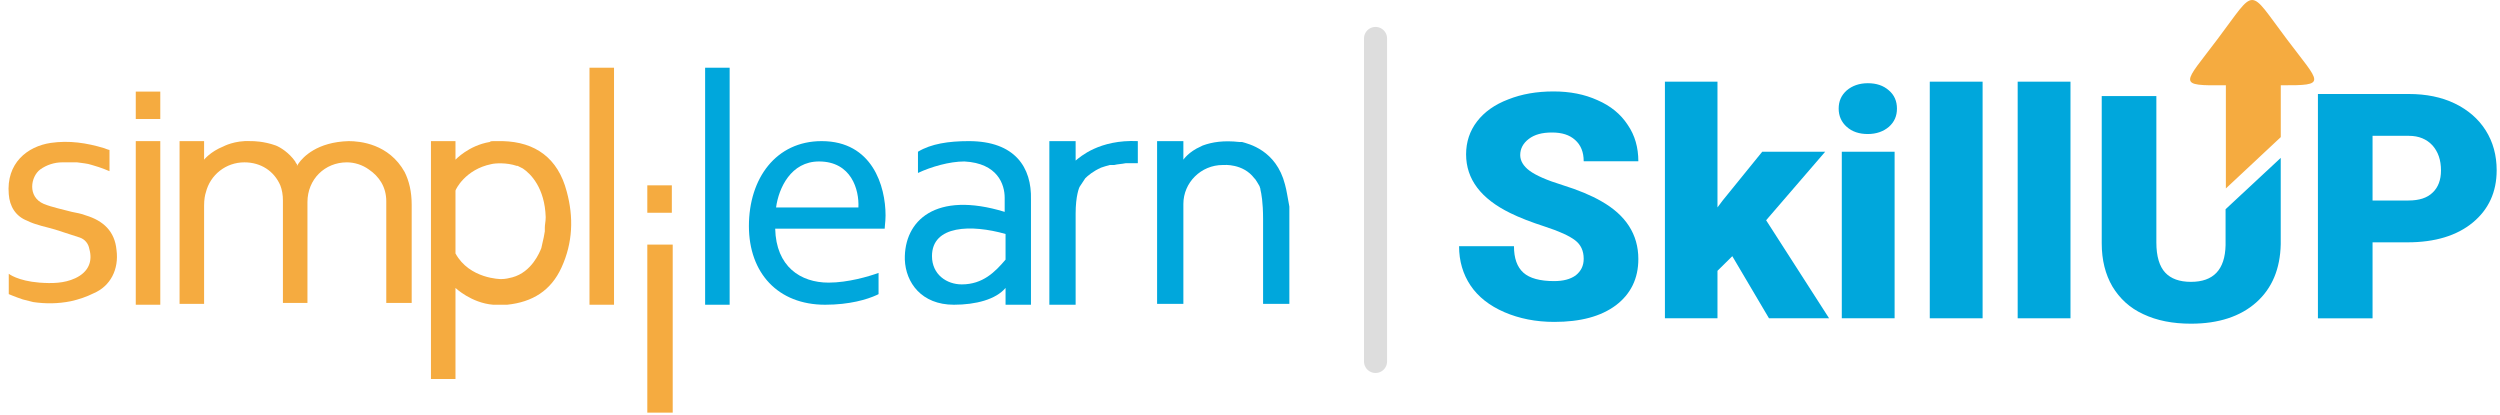 <svg width="301" height="50" viewBox="0 0 301 50" fill="none" xmlns="http://www.w3.org/2000/svg">
<g clip-path="url(#clip0_196_402)">
<path d="M80.994 49.681V29.449H77.936V49.681H78.041H80.994Z" fill="#F5AB40"/>
<path d="M80.889 22.315H77.936V25.616H80.889V22.315Z" fill="#F5AB40"/>
<path d="M87.849 8.153H84.897V36.69H87.849V8.153Z" fill="#00A7DC"/>
<path d="M73.928 8.153H70.975V36.69H73.928V8.153Z" fill="#F5AB40"/>
<path d="M19.299 16.991H16.346V36.69H19.299V16.991Z" fill="#F5AB40"/>
<path fill-rule="evenodd" clip-rule="evenodd" d="M90.169 27.213C90.169 21.463 93.439 16.991 98.923 16.991C105.039 16.991 106.621 22.421 106.621 25.935C106.621 26.386 106.583 26.758 106.552 27.053C106.532 27.246 106.516 27.406 106.516 27.532H93.333C93.439 32.111 96.392 34.028 99.766 34.028C102.087 34.028 104.618 33.282 105.778 32.856V35.412L105.567 35.519C104.407 36.051 102.297 36.69 99.345 36.69C93.65 36.69 90.169 32.856 90.169 27.213ZM93.439 24.977H103.352C103.458 22.847 102.508 19.44 98.606 19.44C95.232 19.44 93.755 22.634 93.439 24.977Z" fill="#00A7DC"/>
<path fill-rule="evenodd" clip-rule="evenodd" d="M116.64 16.991C122.229 16.991 124.233 20.185 124.128 24.018V25.509V33.815V34.347V36.69H121.069V34.667C119.909 36.051 117.484 36.69 114.847 36.69C110.945 36.69 109.047 34.028 108.941 31.259C108.836 26.574 112.632 22.954 120.964 25.509V23.805C120.964 22.208 120.12 19.653 116.113 19.44C114.32 19.44 112.105 20.079 110.523 20.824V18.268C112.105 17.31 114.214 16.991 116.64 16.991ZM115.796 34.241C118.327 34.241 119.804 32.75 121.069 31.259V28.171C116.956 27 112.211 27.107 112.211 30.833C112.211 33.069 114.003 34.241 115.796 34.241Z" fill="#00A7DC"/>
<path fill-rule="evenodd" clip-rule="evenodd" d="M60.535 16.991C64.437 17.097 67.179 19.014 68.234 23.06C69.077 26.148 68.972 29.236 67.601 32.218C66.335 34.986 64.121 36.37 61.062 36.69H59.375C56.738 36.477 54.84 34.667 54.84 34.667V45.634H51.887V22.847V19.44V17.417V16.991H54.84V19.227C54.84 19.227 56.422 17.523 58.953 17.097C59.058 16.991 59.269 16.991 59.375 16.991H59.586H59.691H60.535ZM65.597 27.852V27.426C65.597 27.225 65.62 27.047 65.645 26.86C65.673 26.651 65.702 26.429 65.702 26.148C65.597 22.634 63.91 20.93 62.96 20.292L62.749 20.185L62.539 20.079L62.328 19.972H62.222C60.957 19.546 59.586 19.653 59.164 19.759C56 20.398 54.84 22.847 54.84 22.954V23.912V26.787V27.107V27.426V30.514C56.527 33.602 60.324 33.602 60.324 33.602C60.851 33.602 61.273 33.495 61.695 33.389C64.015 32.75 64.964 30.407 65.175 29.875C65.212 29.691 65.26 29.482 65.313 29.256C65.414 28.828 65.528 28.34 65.597 27.852Z" fill="#F5AB40"/>
<path d="M129.506 19.333V16.991H126.342V36.69H129.506V25.722C129.506 23.593 129.928 22.528 130.033 22.421C130.244 22.102 130.455 21.782 130.666 21.463C130.983 21.143 131.615 20.611 132.565 20.185C132.881 20.079 133.198 19.972 133.619 19.866H133.83H134.041H134.147C134.569 19.759 134.99 19.759 135.518 19.653C135.94 19.653 136.467 19.653 136.994 19.653V16.991C132.354 16.778 130.033 18.907 129.506 19.333Z" fill="#00A7DC"/>
<path d="M14.026 30.088C13.816 27.852 12.444 26.574 10.335 25.935C9.808 25.722 9.175 25.616 8.648 25.509C7.488 25.19 6.328 24.977 5.273 24.551C3.269 23.699 3.691 21.25 4.851 20.398C5.589 19.866 6.539 19.546 7.488 19.546C8.015 19.546 8.542 19.546 9.07 19.546H9.281C9.913 19.653 10.441 19.653 11.073 19.866C12.234 20.185 13.183 20.611 13.183 20.611V20.398V18.694V18.375V18.055C13.077 18.055 12.55 17.843 12.55 17.843C10.441 17.204 8.331 16.884 6.117 17.204C3.269 17.63 0.738 19.653 1.055 23.38C1.16 24.87 1.898 26.041 3.269 26.574C4.324 27.106 5.589 27.319 6.644 27.639C7.593 27.958 8.648 28.278 9.597 28.597C10.23 28.81 10.652 29.343 10.757 29.981C11.179 31.472 10.652 32.75 9.07 33.495C7.699 34.134 6.222 34.134 4.746 34.028C2.109 33.815 1.055 32.963 1.055 32.963V33.282V34.56V35.305V35.412C1.055 35.412 1.793 35.731 2.742 36.051C3.164 36.157 3.586 36.264 4.008 36.37C5.484 36.583 6.96 36.583 8.542 36.264C9.492 36.051 10.441 35.731 11.284 35.305C13.288 34.454 14.343 32.43 14.026 30.088Z" fill="#F5AB40"/>
<path d="M19.299 11.028H16.346V14.329H19.299V11.028Z" fill="#F5AB40"/>
<path d="M154.712 22.208C153.657 18.055 150.282 17.31 149.544 17.097H149.228C147.33 16.884 145.959 17.097 144.798 17.523L144.588 17.63C143.111 18.268 142.478 19.227 142.478 19.227V16.991H139.314V36.583H142.478V31.579C142.478 31.366 142.478 31.259 142.478 31.046V24.551C142.478 21.995 144.588 19.866 147.224 19.866H147.33C147.33 19.866 149.65 19.653 151.021 21.463L151.126 21.569L151.337 21.889C151.443 22.102 151.548 22.208 151.653 22.421C151.653 22.528 151.759 22.634 151.759 22.847C151.864 23.273 152.075 24.338 152.075 26.361V31.046V36.583H155.239V25.296V24.87C155.028 23.805 154.923 22.954 154.712 22.208Z" fill="#00A7DC"/>
<path d="M41.974 16.991C38.177 17.097 36.49 18.907 35.962 19.653L35.752 19.972V19.866V19.759L35.646 19.653L35.541 19.44C34.802 18.375 33.748 17.736 33.22 17.523C31.744 16.991 30.478 16.991 30.267 16.991H30.162C28.264 16.884 26.893 17.63 26.893 17.63C25.311 18.268 24.573 19.227 24.573 19.227V16.991H21.62V36.477V36.583H24.573V25.616V25.403C24.573 25.19 24.573 25.083 24.573 24.87V24.764C24.573 24.019 24.678 23.486 24.784 23.167C25.311 21.037 27.209 19.546 29.424 19.546C31.427 19.546 33.01 20.611 33.748 22.315C33.959 22.847 34.064 23.486 34.064 24.125V24.657V25.722V27.639V31.046V36.477H37.017V25.296V24.338C37.017 21.57 39.126 19.546 41.763 19.546C42.712 19.546 43.661 19.866 44.399 20.398C45.665 21.25 46.508 22.528 46.508 24.232V24.445V36.477H49.567V24.657C49.567 23.06 49.251 21.782 48.723 20.718C46.825 17.31 43.345 16.991 41.974 16.991Z" fill="#F5AB40"/>
</g>
<g clip-path="url(#clip1_196_402)">
<path d="M190.677 31.156C190.677 30.198 190.333 29.456 189.643 28.931C188.954 28.406 187.764 27.85 186.041 27.293C184.318 26.737 182.908 26.181 181.843 25.656C178.303 23.925 176.518 21.577 176.518 18.58C176.518 17.096 176.956 15.768 177.833 14.624C178.711 13.481 179.964 12.585 181.593 11.967C183.222 11.318 185.039 11.009 187.043 11.009C189.017 11.009 190.771 11.349 192.338 12.06C193.904 12.74 195.126 13.728 195.971 15.026C196.849 16.293 197.256 17.776 197.256 19.414H190.677C190.677 18.302 190.333 17.467 189.643 16.849C188.954 16.231 188.046 15.953 186.855 15.953C185.665 15.953 184.757 16.2 184.067 16.726C183.378 17.251 183.034 17.9 183.034 18.672C183.034 19.352 183.41 20.001 184.161 20.557C184.913 21.113 186.229 21.701 188.14 22.288C190.019 22.875 191.586 23.524 192.808 24.234C195.752 25.903 197.256 28.221 197.256 31.187C197.256 33.535 196.347 35.389 194.562 36.749C192.745 38.108 190.27 38.757 187.137 38.757C184.913 38.757 182.908 38.355 181.123 37.583C179.337 36.811 177.959 35.729 177.05 34.37C176.142 33.01 175.672 31.434 175.672 29.642H182.282C182.282 31.094 182.658 32.145 183.41 32.825C184.161 33.504 185.414 33.844 187.106 33.844C188.202 33.844 189.048 33.628 189.706 33.164C190.364 32.639 190.677 31.99 190.677 31.156Z" fill="#00A7DC"/>
<path d="M208.569 30.844L206.784 32.606V38.322H200.456V9.833H206.784V24.974L207.41 24.139L212.172 18.268H219.753L212.642 26.518L220.223 38.322H212.986L208.569 30.844Z" fill="#00A7DC"/>
<path d="M221.376 13.078C221.376 12.182 221.689 11.471 222.347 10.884C223.005 10.328 223.851 10.019 224.884 10.019C225.918 10.019 226.764 10.297 227.422 10.884C228.08 11.44 228.393 12.182 228.393 13.078C228.393 13.974 228.08 14.685 227.422 15.272C226.764 15.828 225.918 16.137 224.884 16.137C223.851 16.137 223.005 15.859 222.347 15.272C221.72 14.716 221.376 13.974 221.376 13.078ZM228.111 38.323H221.752V18.269H228.111V38.323Z" fill="#00A7DC"/>
<path d="M238.705 38.322H232.345V9.833H238.705V38.322Z" fill="#00A7DC"/>
<path d="M249.287 38.322H242.928V9.833H249.287V38.322Z" fill="#00A7DC"/>
<path d="M285.656 29.177V38.324H279.078V11.317H290.011C292.11 11.317 293.958 11.688 295.556 12.46C297.153 13.233 298.406 14.314 299.283 15.705C300.161 17.095 300.599 18.702 300.599 20.494C300.599 23.121 299.628 25.222 297.717 26.798C295.806 28.374 293.175 29.177 289.854 29.177H285.656ZM285.656 24.14H289.979C291.264 24.14 292.235 23.831 292.893 23.183C293.551 22.565 293.895 21.669 293.895 20.525C293.895 19.258 293.551 18.27 292.862 17.497C292.173 16.755 291.233 16.354 290.042 16.354H285.656V24.14Z" fill="#00A7DC"/>
<path d="M253.048 11.625V29.3C253.048 31.308 253.486 33.039 254.332 34.491C255.209 35.943 256.431 37.087 258.06 37.828C259.689 38.601 261.599 38.972 263.793 38.972C267.113 38.972 269.744 38.106 271.655 36.407C273.566 34.707 274.538 32.359 274.6 29.393V19.01L267.959 25.19V29.516C267.896 32.483 266.487 33.935 263.793 33.935C262.414 33.935 261.381 33.564 260.691 32.822C260.002 32.081 259.626 30.876 259.626 29.207V11.563H253.048V11.625Z" fill="#00A7DC"/>
<path fill-rule="evenodd" clip-rule="evenodd" d="M267.995 10.267V22.688L274.605 16.508V10.267C280.338 10.297 279.367 10.081 275.325 4.705C270.595 -1.568 271.723 -1.568 266.993 4.705C262.889 10.174 261.949 10.328 267.995 10.267Z" fill="#F5AB40"/>
</g>
<path d="M165.614 4.63L165.614 43.519" stroke="#DDDDDD" stroke-width="2.778" stroke-linecap="round"/>
<defs>
<clipPath id="clip0_196_402">
<rect width="155.556" height="42.593" fill="white" transform="translate(0 7.407)"/>
</clipPath>
<clipPath id="clip1_196_402">
<rect width="125" height="39.815" fill="white" transform="translate(175.672)"/>
</clipPath>
</defs>
</svg>
